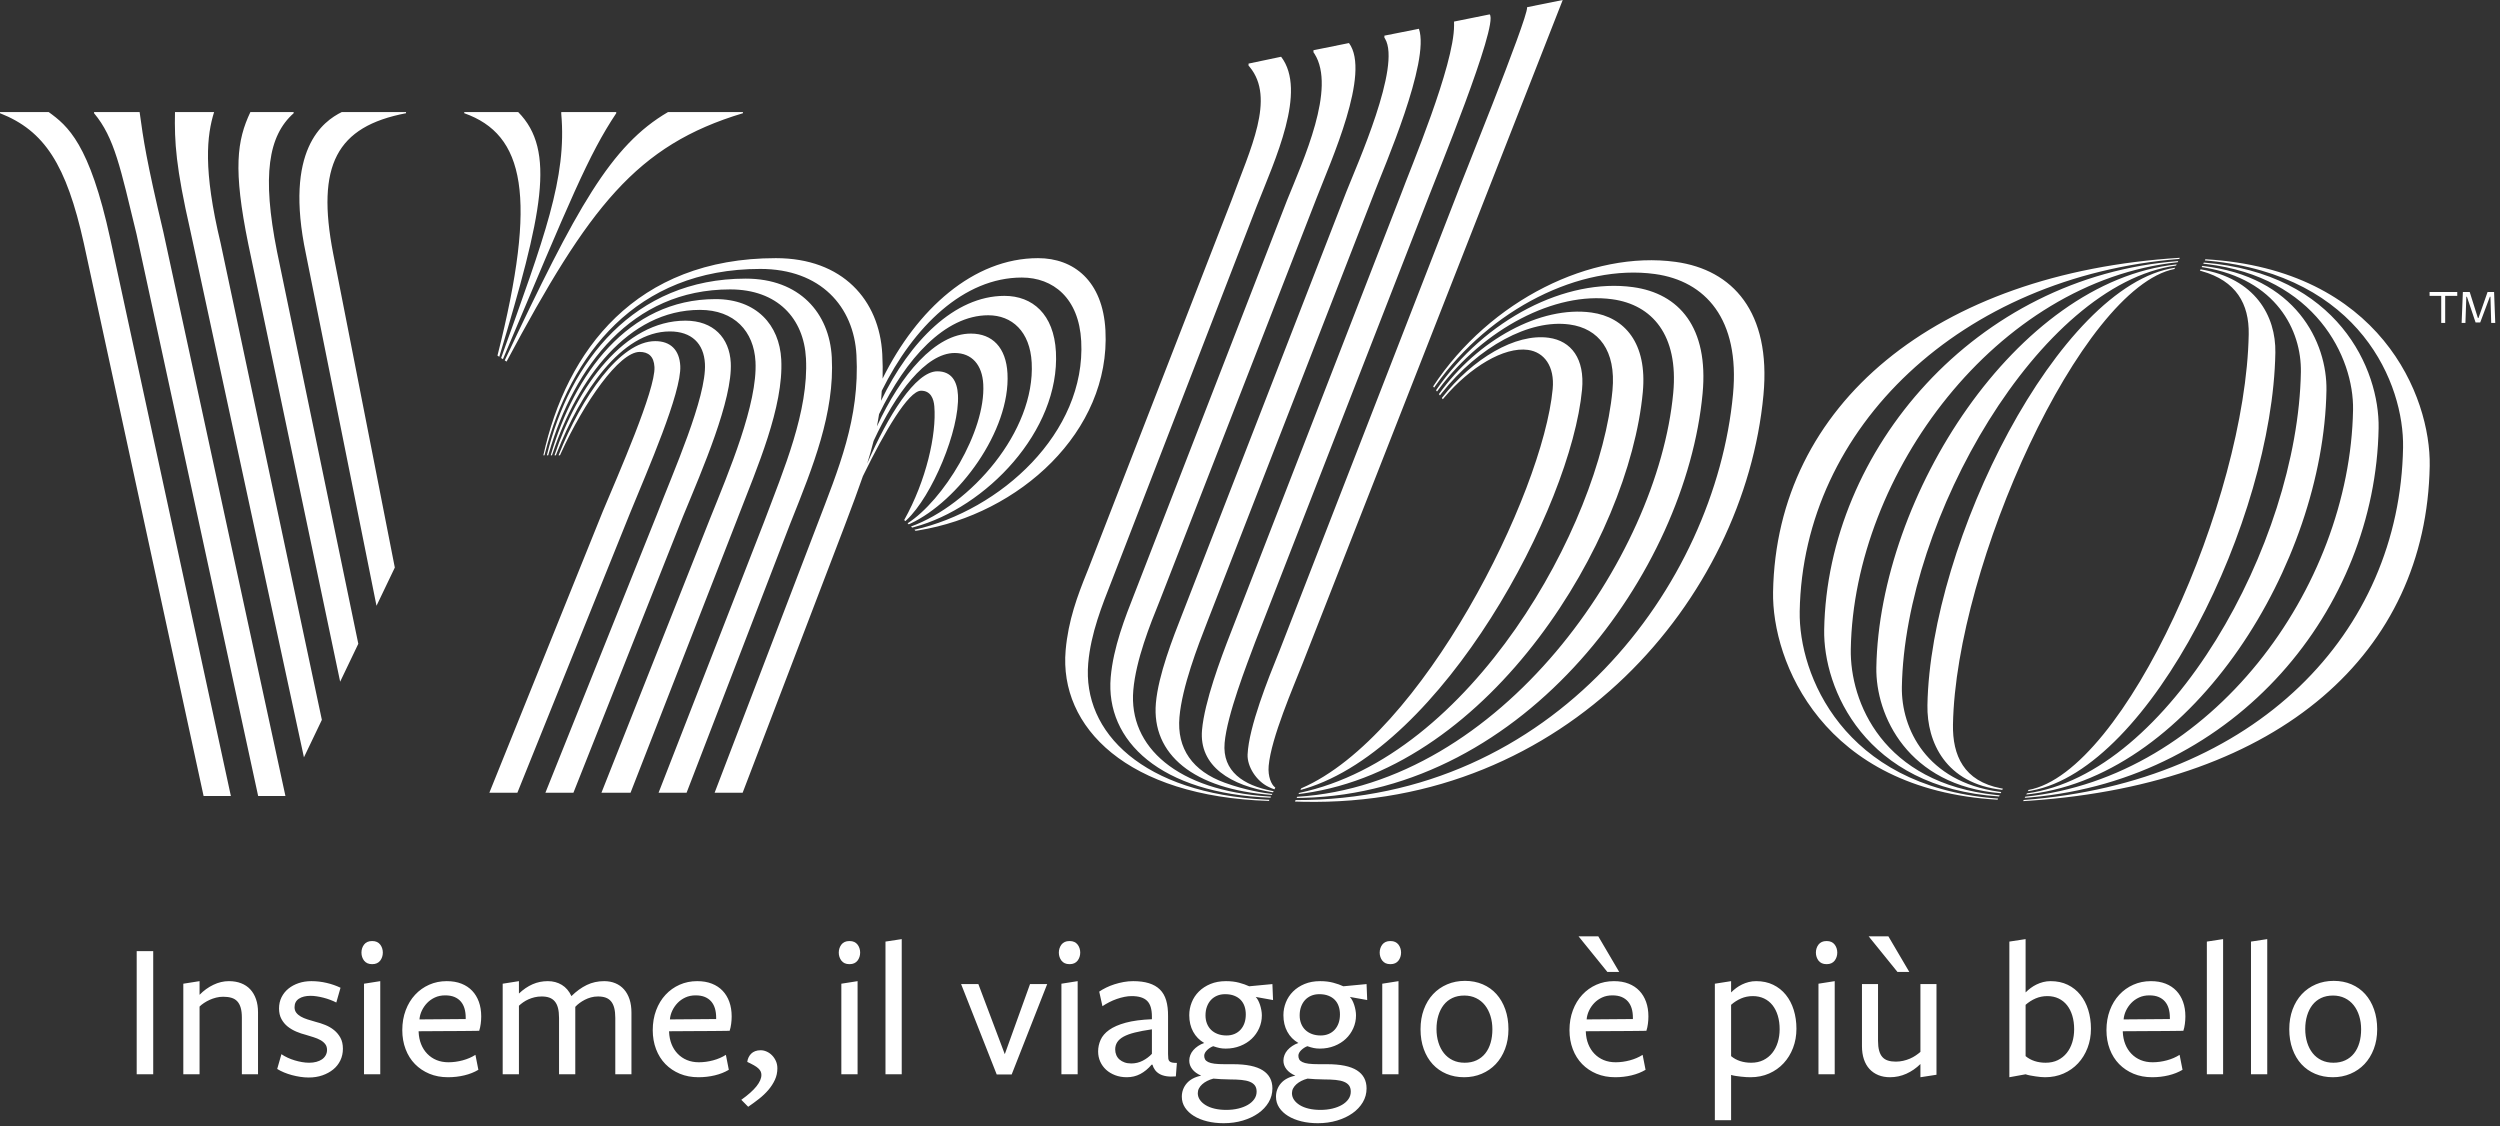 <?xml version="1.0" encoding="UTF-8"?>
<svg width="424px" height="191px" viewBox="0 0 424 191" version="1.1" xmlns="http://www.w3.org/2000/svg" xmlns:xlink="http://www.w3.org/1999/xlink">
    <rect x="0" y="0" width="424" height="191" fill="#333333" stroke="none"/>
    <!-- Generator: Sketch 59.1 (86144) - https://sketch.com -->
    <title>Vrbo_Logo with Tagline_White_IT</title>
    <desc>Created with Sketch.</desc>
    <defs>
        <path d="M10.45,5.239 L10.324,0.799 L10.225,0.799 L8.587,5.169 L7.803,5.169 L6.332,0.799 L6.233,0.799 L6.08,5.239 L5.435,5.239 L5.645,0 L6.807,0 L8.194,4.412 L8.293,4.412 L9.834,0 L10.94,0 L11.137,5.239 L10.45,5.239 Z M2.647,0.658 L2.647,5.239 L1.975,5.239 L1.975,0.658 L0,0.658 L0,0 L4.693,0 L4.693,0.658 L2.647,0.658 Z" id="path-1"></path>
    </defs>
    <g id="Logo-language-variations" stroke="none" stroke-width="1" fill="none" fill-rule="evenodd">
        <g id="Logo-language-variations-Outlined" transform="translate(-2792, -1826)">
            <g id="Vrbo_Logo-with-Tagline_White_IT" transform="translate(2792, 1826)">
                <g id="Vrbo_Logo-with-Tagline_Santorini">
                    <g id="Logo-/-1---Wordmark-/-1---Single-color-/-1---Blue-">
                        <g id="Logo" transform="translate(0, 0.001)">
                            <g id="Logo-/-3---TM" transform="translate(412.057, 49.524)">
                                <mask id="mask-2" fill="white">
                                    <use xlink:href="#path-1"></use>
                                </mask>
                                <use id="Color" fill="#FFFFFF" fill-rule="evenodd" xlink:href="#path-1"></use>
                            </g>
                            <path d="M284.192,44.415 C293.859,45.744 300.397,52.894 299.082,66.978 C295.854,101.552 265.676,136.942 220.977,135.98 L219.618,135.94 L219.735,135.694 C263.525,135.805 290.89,99.304 293.921,66.855 C295.109,54.122 289.249,47.65 280.675,46.472 C268.049,44.736 252.736,52.382 243.524,65.32 L243.222,65.748 L243.06,65.531 C252.744,50.838 269.966,42.459 284.192,44.415 Z M373.939,44.166 L374.035,43.967 C403.71,45.694 412.283,67.259 412.078,79.009 C411.524,110.671 386.788,132.845 344.417,135.787 L343.128,135.87 L343.221,135.678 C382.678,132.698 407.014,107.311 407.561,75.9 C407.749,65.167 400.357,46.742 374.721,44.237 L373.939,44.166 L374.035,43.967 Z M211.752,10.785 L217.278,9.624 C221.722,15.419 216.234,27.092 213.145,34.952 L213.017,35.277 L188.569,98.457 C186.923,102.662 185.01,107.357 184.563,112.475 C183.53,124.308 193.976,134.538 214.671,135.615 L215.301,135.645 L215.209,135.837 C191.18,135.106 179.593,123.332 180.733,110.281 C181.177,105.202 182.755,101.014 184.32,97.134 L184.524,96.63 L208.876,33.948 C212.05,25.252 216.345,16.689 211.952,11.358 L211.752,11.125 L211.752,10.785 L217.278,9.624 Z M369.695,43.722 L369.603,43.913 C332.676,46.884 305.774,72.46 305.229,103.694 C305.042,114.43 312.606,133.211 338.098,135.379 L338.876,135.44 L338.787,135.629 C309.084,133.911 300.507,112.156 300.712,100.403 C301.268,68.594 328.343,46.29 369.695,43.722 Z M276.958,48.696 C284.802,49.774 289.805,55.542 288.76,66.733 C285.943,96.896 258.869,134.349 221.057,135.313 L219.908,135.331 L220.002,135.133 C254.53,133.005 281.17,94.594 283.781,66.634 C284.699,56.795 280.189,51.68 273.441,50.753 C263.719,49.416 251.663,55.755 244.017,65.998 L243.717,66.404 L243.552,66.185 C251.888,54.043 265.651,47.142 276.958,48.696 Z M373.673,44.724 L373.766,44.529 C396.567,46.377 403.585,62.69 403.413,72.61 C402.879,103.162 379.493,132.104 344.459,135.228 L343.394,135.315 L343.489,135.115 C375.061,131.874 398.549,99.78 399.078,69.502 C399.234,60.584 392.681,46.981 374.236,44.787 L373.673,44.724 L373.766,44.529 Z M222.763,8.516 L228.787,7.3 C232.529,12.35 225.726,27.282 223.269,33.647 L223.173,33.897 L196.675,101.93 C195.042,105.952 192.656,111.926 192.209,117.043 C191.366,126.707 199.712,134.084 215.092,135.075 L215.56,135.103 L215.469,135.293 C196.876,134.587 187.429,125.709 188.377,114.851 C188.821,109.761 190.815,104.726 192.43,100.613 L192.63,100.103 L218.278,33.982 C221.024,27.168 226.667,14.955 222.931,9.108 L222.763,8.857 L222.763,8.516 L228.787,7.3 Z M369.429,44.277 L369.334,44.475 C338.652,47.701 314.412,80.352 313.893,110.094 C313.738,119.02 319.258,132.818 338.553,134.827 L339.142,134.884 L339.048,135.08 C316.222,133.58 309.206,116.725 309.38,106.802 C309.913,76.297 335.062,46.888 369.429,44.277 Z M8.251,19 C11.474,21.334 15.184,24.335 18.706,40.526 L18.706,40.526 L39.156,135 L34.529,135 C34.529,135 14.247,41.394 14.218,41.265 C11.249,27.903 7.544,22.162 0,19.2 L0,19.2 L0,19 Z M23.678,19 C24.329,23.755 24.812,27.148 27.718,39.404 L27.718,39.404 L48.408,134.997 L43.782,134.997 L23.155,39.699 C20.425,28.48 19.43,23.363 15.953,19.2 L15.953,19.2 L15.953,19 Z M234.793,6.045 L240.65,4.881 C242.569,10.43 234.712,28.409 233.131,32.561 L233.073,32.716 L204.779,105.404 C203.132,109.608 200.483,116.497 200.035,121.614 C199.567,126.971 202.264,130.771 207.729,132.755 C211.301,134.051 214.427,134.507 215.66,134.637 L215.777,134.649 L215.696,134.819 C202.405,133.88 195.281,127.917 196.039,119.238 C196.455,114.473 198.909,108.228 200.562,104.02 L200.736,103.577 L228.337,32.533 C230.19,27.843 237.656,11.213 234.908,6.565 L234.793,6.386 L234.793,6.045 L240.65,4.881 Z M373.4,45.294 L373.497,45.093 C389.426,46.878 394.706,58.127 394.565,66.209 C394.052,95.641 372.036,131.131 344.499,134.655 L343.663,134.752 L343.759,134.552 C367.826,131.331 389.722,92.232 390.229,63.1 C390.353,56.016 386.038,47.392 373.829,45.363 L373.4,45.294 L373.497,45.093 Z M269.907,53.003 C275.559,53.78 279.394,58.214 278.619,66.51 C276.284,91.518 252.93,130.065 221.188,134.547 L220.223,134.672 L220.315,134.48 C249.471,128.392 271.335,89.139 273.477,66.194 C274.108,59.442 271.131,55.711 266.207,55.035 C259.388,54.097 250.791,58.779 244.517,66.667 L244.21,67.057 L244.044,66.839 C250.635,57.584 261.334,51.824 269.907,53.003 Z M369.161,44.837 L369.065,45.04 C345.885,48.24 323.053,88.08 322.557,116.494 C322.434,123.583 326.75,132.558 338.986,134.268 L339.411,134.324 L339.312,134.53 C323.532,133.244 318.086,121.286 318.228,113.203 C318.734,84.192 341.947,47.72 369.161,44.837 Z M111.13,57.856 C113.691,57.856 115.23,59.318 115.375,62.06 C115.612,66.555 109.77,79.892 106.961,86.765 L106.823,87.103 L87.747,134.446 L82.995,134.446 L102.232,86.738 C104.83,80.523 111.199,66.082 110.997,62.243 C110.901,60.415 109.947,59.684 108.485,59.684 C105.03,59.684 99.085,68.181 95.145,76.833 L94.97,77.22 L94.731,77.22 C98.636,67.352 105.129,57.856 111.13,57.856 Z M116.25,54.383 C121.002,54.383 123.715,57.307 123.937,61.512 C124.267,67.791 119.085,79.706 115.983,87.23 L115.81,87.651 L97.253,134.446 L92.5,134.446 L111.402,87.285 C114.135,80.157 119.856,67.361 119.558,61.694 C119.375,58.222 117.259,56.21 113.604,56.21 C105.362,56.21 98.506,66.48 94.428,76.837 L94.279,77.22 L94.047,77.22 C97.916,65.478 105.908,54.383 116.25,54.383 Z M126.475,47.254 C135.614,47.254 140.675,53.103 141.071,60.599 C141.569,70.07 137.855,79.193 134.221,88.309 L133.974,88.931 L116.445,134.446 L111.694,134.446 L129.566,88.565 C132.931,79.608 137.165,69.738 136.692,60.781 C136.337,54.018 131.874,49.082 123.829,49.082 C107.046,49.082 97.405,62.199 93.103,76.777 L92.975,77.22 L92.749,77.22 C96.59,61.354 107.499,47.254 126.475,47.254 Z M121.357,50.727 C128.304,50.727 132.192,55.114 132.5,60.964 C132.924,69.01 128.393,79.331 125.189,87.647 L124.978,88.198 L106.941,134.445 L102.005,134.445 L120.397,88.017 C123.63,79.973 128.507,68.458 128.131,61.328 C127.862,56.21 124.561,52.555 118.712,52.555 C106.479,52.555 97.961,64.274 93.748,76.819 L93.615,77.219 L93.403,77.219 C97.355,63.591 106.448,50.727 121.357,50.727 Z M176.054,43.781 C182.086,43.781 187.04,47.619 187.483,56.028 C188.388,73.22 172.821,87.187 155.792,89.948 L155.276,90.028 L155.084,89.845 C169.715,86.554 184.193,73.393 183.375,57.856 C182.989,50.544 178.605,47.071 173.302,47.071 C163.475,47.071 154.947,55.352 149.541,66.295 C149.499,66.853 149.483,67.432 149.423,67.977 C154.32,57.853 161.892,50.179 170.359,50.179 C175.111,50.179 178.748,53.286 179.086,59.683 C179.79,73.076 167.219,86.109 155.065,89.384 L154.697,89.48 L154.506,89.296 C164.551,85.641 175.594,73.211 174.977,61.512 C174.698,56.21 171.629,53.468 167.607,53.468 C160.254,53.468 153.598,60.877 149.086,70.246 C148.974,70.942 148.864,71.642 148.724,72.321 C152.746,63.598 158.624,56.576 164.662,56.576 C168.319,56.576 170.638,58.952 170.869,63.34 C171.383,73.097 162.546,84.995 154.408,88.799 L154.121,88.93 L153.93,88.748 C159.942,84.909 167.185,73.211 166.761,65.167 C166.587,61.878 164.836,59.867 161.913,59.867 C157.019,59.867 151.884,66.727 148.163,74.784 C147.836,76.071 147.476,77.349 147.07,78.626 C150.569,70.572 155.265,62.974 158.968,62.974 C161.345,62.974 162.344,64.619 162.47,66.995 C162.781,72.925 158.073,84.155 153.766,88.181 L153.544,88.382 L153.351,88.198 C157.097,81.499 158.847,73.687 158.463,68.924 C158.361,67.646 157.862,66.264 156.218,66.264 C154.06,66.264 149.974,73.339 146.546,80.354 L146.376,80.704 L146.366,80.704 C145.507,83.203 144.549,85.741 143.526,88.454 L143.14,89.48 L125.953,134.445 L121.2,134.445 L138.552,89.113 C142.246,79.425 145.824,71.016 145.256,60.233 C144.823,52.007 139.185,45.609 128.949,45.609 C107.776,45.609 96.7,60.276 92.469,76.72 L92.343,77.219 L92.151,77.219 C96.045,59.461 107.816,43.781 131.595,43.781 C142.926,43.781 149.152,50.91 149.634,60.049 C149.71,61.491 149.726,62.873 149.687,64.208 C155.513,52.44 165.092,43.781 176.054,43.781 Z M246.606,3.658 L252.653,2.437 C254.227,4.156 243.296,30.709 242.375,33.195 L242.35,33.263 L212.885,108.876 C211.452,112.715 208.109,121.248 207.695,126 C207.271,130.843 210.936,133.207 215.729,134.13 L216.001,134.18 L215.905,134.379 C208.696,133.264 203.329,129.937 203.864,123.808 C204.282,119.027 207.014,111.726 208.682,107.452 L208.839,107.048 L237.629,32.898 C239.157,28.71 246.628,11.114 246.611,4.284 L246.606,3.998 L246.606,3.658 L252.653,2.437 Z M373.109,45.904 L373.217,45.679 C382.471,47.203 386.01,53.585 385.901,59.81 C385.407,88.094 364.785,130.398 344.547,134.085 L343.934,134.185 L344.035,133.975 C360.468,130.928 380.894,84.639 381.382,56.701 C381.472,51.51 379.237,47.635 373.441,45.995 L373.109,45.904 L373.217,45.679 Z M262.669,57.284 C266.501,57.81 268.802,60.863 268.316,66.072 C266.444,86.112 244.651,126.771 221.263,133.778 L220.554,133.98 L220.688,133.701 C241.216,124.858 261.68,83.708 263.336,65.973 C263.697,62.115 261.889,59.718 259.153,59.342 C255.042,58.776 249.307,62.303 244.967,67.397 L244.703,67.711 L244.537,67.493 C249.783,60.789 257.018,56.507 262.669,57.284 Z M368.889,45.406 L368.787,45.619 C352.875,48.817 331.693,96.031 331.224,122.892 C331.134,128.108 333.051,132.484 339.348,133.691 L339.683,133.752 L339.584,133.958 C329.974,132.915 326.784,125.833 326.892,119.602 C327.375,91.928 349.164,48.307 368.889,45.406 Z M265.037,1.13686838e-13 L220.99,112.35 C219.342,116.554 215.589,125.138 215.167,129.889 C215.003,131.732 215.647,133.076 216.218,133.513 L216.295,133.567 L216.15,133.87 C215.767,133.753 215.508,133.63 215.131,133.45 C213.074,132.462 211.502,130.001 211.592,127.953 C211.799,123.279 215.132,114.994 216.812,110.849 L216.945,110.522 L246.902,33.447 C247.392,32 259.08,3.25 258.997,1.272 L258.991,1.22 L265.037,1.13686838e-13 Z M36.314,19 C35.089,22.927 34.403,28.678 37.417,41.233 L37.417,41.233 L54.589,122.089 L51.547,128.443 L32.28,39.109 C29.83,28.348 29.571,24.121 29.678,19 L29.678,19 Z M49.803,19 L49.803,19.2 C45.505,23.021 44.41,29.748 46.982,42.661 L46.982,42.661 L60.769,109.185 L57.69,115.614 L42.111,41.403 C39.507,28.648 40.19,23.808 42.468,19 L42.468,19 L49.803,19 Z M68.861,19 L68.861,19.2 C57.073,21.458 53.609,28.006 56.506,42.997 L66.961,96.257 L63.855,102.741 L51.887,43.08 C48.141,25.3 54.818,20.559 57.973,19 L68.861,19 Z M126,19 L126,19.2 C107.909,24.634 99.91,35.094 85.913,61.324 L85.913,61.324 L85.604,61.121 C97.81,35.199 103.593,24.667 113.303,19 L113.303,19 L126,19 Z M104.515,19 L104.515,19.2 C99.805,26.271 96.786,33.71 85.295,60.917 L85.295,60.917 L84.986,60.715 C92.39,40.103 96.156,30.123 95.188,19.276 L95.188,19.276 L95.192,19 L104.515,19 Z M87.881,19 C94.332,25.522 91.98,36.257 84.677,60.511 L84.677,60.511 L84.37,60.308 C91.226,33.205 88.942,22.819 78.739,19.2 L78.739,19.2 L78.739,19 Z" id="Vrbo" fill="#FFFFFF"></path>
                        </g>
                    </g>
                    <path d="M23.183,182.2 L23.183,161.312 L25.985,161.312 L25.985,182.2 L23.183,182.2 Z M41.02,182.2 L41.02,172.581 C41.02,171.927 40.956,171.375 40.826,170.923 C40.696,170.472 40.502,170.106 40.242,169.826 C39.983,169.546 39.653,169.346 39.254,169.227 C38.854,169.107 38.385,169.048 37.845,169.048 C37.44,169.048 37.044,169.097 36.654,169.195 C36.265,169.294 35.9,169.421 35.557,169.577 C35.215,169.732 34.896,169.909 34.6,170.106 C34.304,170.303 34.052,170.505 33.845,170.713 L33.845,182.2 L31.09,182.2 L31.09,166.837 L33.845,166.402 L33.845,168.721 C34.54,168.005 35.321,167.439 36.187,167.024 C37.054,166.609 37.928,166.402 38.81,166.402 C39.588,166.402 40.284,166.521 40.896,166.76 C41.508,166.998 42.024,167.343 42.445,167.795 C42.865,168.246 43.189,168.799 43.417,169.452 C43.646,170.106 43.76,170.848 43.76,171.678 L43.76,182.2 L41.02,182.2 Z M58.157,177.873 C58.157,178.589 58.012,179.248 57.722,179.85 C57.431,180.452 57.026,180.963 56.508,181.383 C55.989,181.803 55.379,182.135 54.679,182.379 C53.978,182.623 53.208,182.745 52.367,182.745 C51.9,182.745 51.426,182.708 50.943,182.636 C50.461,182.563 49.986,182.465 49.519,182.34 C49.052,182.216 48.606,182.065 48.18,181.889 C47.755,181.712 47.366,181.515 47.013,181.297 L47.729,178.791 C48.051,179.009 48.401,179.206 48.78,179.383 C49.158,179.559 49.555,179.71 49.97,179.834 C50.385,179.959 50.8,180.057 51.215,180.13 C51.631,180.202 52.035,180.239 52.43,180.239 C52.876,180.239 53.283,180.19 53.651,180.091 C54.02,179.992 54.336,179.852 54.601,179.671 C54.865,179.489 55.076,179.261 55.231,178.986 C55.387,178.711 55.465,178.402 55.465,178.06 C55.465,177.665 55.361,177.336 55.153,177.071 C54.946,176.807 54.673,176.581 54.336,176.394 C53.999,176.207 53.615,176.047 53.184,175.912 C52.754,175.777 52.315,175.642 51.869,175.507 C51.33,175.372 50.79,175.191 50.25,174.962 C49.711,174.734 49.226,174.449 48.795,174.106 C48.364,173.764 48.012,173.341 47.737,172.838 C47.462,172.334 47.324,171.735 47.324,171.04 C47.324,170.334 47.467,169.696 47.752,169.125 C48.038,168.555 48.427,168.07 48.92,167.67 C49.413,167.271 49.991,166.959 50.655,166.736 C51.319,166.513 52.035,166.402 52.803,166.402 C53.685,166.402 54.554,166.503 55.41,166.705 C56.266,166.907 57.047,167.18 57.753,167.522 L57.037,170.028 C56.715,169.862 56.367,169.709 55.994,169.569 C55.62,169.429 55.242,169.31 54.858,169.211 C54.474,169.112 54.095,169.035 53.721,168.978 C53.348,168.92 53,168.892 52.679,168.892 C51.848,168.892 51.187,169.055 50.694,169.382 C50.201,169.709 49.955,170.189 49.955,170.822 C49.955,171.185 50.051,171.494 50.243,171.748 C50.435,172.002 50.694,172.223 51.021,172.41 C51.348,172.596 51.724,172.757 52.149,172.892 C52.575,173.027 53.026,173.162 53.504,173.297 C54.053,173.432 54.606,173.611 55.161,173.834 C55.716,174.057 56.214,174.347 56.655,174.705 C57.096,175.063 57.457,175.497 57.737,176.005 C58.017,176.514 58.157,177.136 58.157,177.873 Z M64.928,161.561 C64.928,161.82 64.889,162.067 64.811,162.3 C64.734,162.534 64.622,162.744 64.477,162.931 C64.332,163.117 64.147,163.263 63.924,163.366 C63.701,163.47 63.434,163.522 63.123,163.522 C62.801,163.522 62.529,163.47 62.306,163.366 C62.082,163.263 61.898,163.117 61.753,162.931 C61.608,162.744 61.496,162.534 61.418,162.3 C61.341,162.067 61.302,161.82 61.302,161.561 C61.302,161.301 61.341,161.055 61.418,160.821 C61.496,160.588 61.608,160.378 61.753,160.191 C61.898,160.004 62.082,159.859 62.306,159.755 C62.529,159.652 62.801,159.6 63.123,159.6 C63.434,159.6 63.701,159.652 63.924,159.755 C64.147,159.859 64.332,160.004 64.477,160.191 C64.622,160.378 64.734,160.588 64.811,160.821 C64.889,161.055 64.928,161.301 64.928,161.561 Z M61.737,182.2 L61.737,166.837 L64.492,166.402 L64.492,182.2 L61.737,182.2 Z M70.999,175.009 C71.03,175.766 71.17,176.459 71.419,177.087 C71.668,177.715 72.015,178.259 72.462,178.721 C72.908,179.183 73.432,179.538 74.034,179.787 C74.636,180.036 75.31,180.161 76.057,180.161 C76.856,180.161 77.66,180.052 78.47,179.834 C79.279,179.616 80,179.305 80.633,178.9 L81.131,181.437 C80.436,181.852 79.645,182.166 78.758,182.379 C77.871,182.592 76.944,182.698 75.979,182.698 C74.817,182.698 73.764,182.501 72.82,182.107 C71.875,181.712 71.061,181.165 70.376,180.465 C69.691,179.764 69.162,178.921 68.788,177.935 C68.415,176.949 68.228,175.875 68.228,174.713 C68.228,173.489 68.42,172.366 68.804,171.343 C69.188,170.321 69.72,169.444 70.399,168.713 C71.079,167.981 71.875,167.413 72.789,167.009 C73.702,166.604 74.693,166.402 75.761,166.402 C76.706,166.402 77.538,166.544 78.26,166.83 C78.981,167.115 79.588,167.517 80.081,168.036 C80.574,168.555 80.952,169.18 81.217,169.911 C81.482,170.643 81.614,171.471 81.614,172.394 C81.614,172.799 81.585,173.219 81.528,173.655 C81.471,174.091 81.386,174.48 81.271,174.822 L80.82,174.83 C80.519,174.835 80.13,174.84 79.653,174.846 C79.175,174.851 78.628,174.856 78.011,174.861 C77.393,174.866 76.768,174.869 76.135,174.869 L70.999,174.9 L70.999,175.009 Z M78.983,172.83 L78.983,172.581 C78.983,172.02 78.916,171.509 78.781,171.048 C78.646,170.586 78.436,170.189 78.151,169.857 C77.865,169.525 77.505,169.268 77.069,169.086 C76.633,168.905 76.114,168.814 75.512,168.814 C74.859,168.814 74.275,168.933 73.761,169.172 C73.248,169.411 72.807,169.722 72.438,170.106 C72.07,170.49 71.772,170.923 71.543,171.406 C71.315,171.888 71.18,172.384 71.139,172.892 L78.983,172.83 Z M104.354,182.2 L104.354,172.643 C104.354,171.979 104.295,171.416 104.175,170.954 C104.056,170.493 103.874,170.116 103.631,169.826 C103.387,169.535 103.083,169.325 102.72,169.195 C102.357,169.066 101.926,169.001 101.428,169.001 C101.003,169.001 100.603,169.053 100.23,169.157 C99.856,169.26 99.508,169.395 99.187,169.561 C98.865,169.727 98.567,169.911 98.292,170.114 C98.017,170.316 97.776,170.531 97.568,170.76 L97.568,182.2 L94.813,182.2 L94.813,172.643 C94.813,171.979 94.753,171.416 94.634,170.954 C94.515,170.493 94.331,170.116 94.081,169.826 C93.832,169.535 93.526,169.325 93.163,169.195 C92.8,169.066 92.369,169.001 91.871,169.001 C91.446,169.001 91.049,169.045 90.681,169.133 C90.312,169.221 89.965,169.338 89.638,169.483 C89.311,169.629 89.01,169.797 88.735,169.989 C88.46,170.181 88.219,170.376 88.011,170.573 L88.011,182.2 L85.256,182.2 L85.256,166.837 L88.011,166.402 L88.011,168.503 C88.748,167.808 89.518,167.284 90.323,166.931 C91.127,166.578 91.991,166.402 92.914,166.402 C93.796,166.402 94.585,166.612 95.28,167.032 C95.975,167.452 96.52,168.088 96.914,168.939 C97.744,168.119 98.611,167.491 99.514,167.055 C100.416,166.619 101.402,166.402 102.471,166.402 C103.166,166.402 103.799,166.521 104.37,166.76 C104.941,166.998 105.428,167.346 105.833,167.802 C106.238,168.259 106.549,168.817 106.767,169.476 C106.985,170.135 107.094,170.889 107.094,171.74 L107.094,182.2 L104.354,182.2 Z M113.475,175.009 C113.507,175.766 113.647,176.459 113.896,177.087 C114.145,177.715 114.492,178.259 114.939,178.721 C115.385,179.183 115.909,179.538 116.511,179.787 C117.112,180.036 117.787,180.161 118.534,180.161 C119.333,180.161 120.137,180.052 120.947,179.834 C121.756,179.616 122.477,179.305 123.11,178.9 L123.608,181.437 C122.913,181.852 122.122,182.166 121.235,182.379 C120.347,182.592 119.421,182.698 118.456,182.698 C117.294,182.698 116.241,182.501 115.297,182.107 C114.352,181.712 113.538,181.165 112.853,180.465 C112.168,179.764 111.639,178.921 111.265,177.935 C110.892,176.949 110.705,175.875 110.705,174.713 C110.705,173.489 110.897,172.366 111.281,171.343 C111.665,170.321 112.197,169.444 112.876,168.713 C113.556,167.981 114.352,167.413 115.265,167.009 C116.179,166.604 117.17,166.402 118.238,166.402 C119.183,166.402 120.015,166.544 120.737,166.83 C121.458,167.115 122.065,167.517 122.558,168.036 C123.051,168.555 123.429,169.18 123.694,169.911 C123.958,170.643 124.091,171.471 124.091,172.394 C124.091,172.799 124.062,173.219 124.005,173.655 C123.948,174.091 123.863,174.48 123.748,174.822 L123.297,174.83 C122.996,174.835 122.607,174.84 122.13,174.846 C121.652,174.851 121.105,174.856 120.488,174.861 C119.87,174.866 119.245,174.869 118.612,174.869 L113.475,174.9 L113.475,175.009 Z M121.46,172.83 L121.46,172.581 C121.46,172.02 121.393,171.509 121.258,171.048 C121.123,170.586 120.913,170.189 120.628,169.857 C120.342,169.525 119.982,169.268 119.546,169.086 C119.11,168.905 118.591,168.814 117.989,168.814 C117.336,168.814 116.752,168.933 116.238,169.172 C115.725,169.411 115.284,169.722 114.915,170.106 C114.547,170.49 114.249,170.923 114.02,171.406 C113.792,171.888 113.657,172.384 113.616,172.892 L121.46,172.83 Z M126.737,180.099 C126.768,179.829 126.841,179.575 126.955,179.336 C127.069,179.097 127.217,178.887 127.398,178.706 C127.58,178.524 127.806,178.381 128.075,178.278 C128.345,178.174 128.657,178.122 129.009,178.122 C129.352,178.122 129.692,178.197 130.029,178.348 C130.366,178.498 130.67,178.711 130.939,178.986 C131.209,179.261 131.427,179.585 131.593,179.959 C131.759,180.332 131.842,180.742 131.842,181.188 C131.842,181.884 131.702,182.535 131.422,183.142 C131.142,183.749 130.771,184.322 130.309,184.862 C129.847,185.401 129.318,185.904 128.721,186.371 C128.125,186.838 127.515,187.285 126.892,187.71 L125.725,186.527 C126.887,185.697 127.746,184.932 128.301,184.231 C128.856,183.531 129.134,182.89 129.134,182.309 C129.134,182.091 129.092,181.894 129.009,181.717 C128.926,181.541 128.794,181.367 128.612,181.196 C128.431,181.025 128.184,180.851 127.873,180.675 C127.562,180.498 127.183,180.306 126.737,180.099 Z M145.882,161.561 C145.882,161.82 145.843,162.067 145.765,162.3 C145.687,162.534 145.576,162.744 145.43,162.931 C145.285,163.117 145.101,163.263 144.878,163.366 C144.655,163.47 144.388,163.522 144.076,163.522 C143.755,163.522 143.482,163.47 143.259,163.366 C143.036,163.263 142.852,163.117 142.707,162.931 C142.561,162.744 142.45,162.534 142.372,162.3 C142.294,162.067 142.255,161.82 142.255,161.561 C142.255,161.301 142.294,161.055 142.372,160.821 C142.45,160.588 142.561,160.378 142.707,160.191 C142.852,160.004 143.036,159.859 143.259,159.755 C143.482,159.652 143.755,159.6 144.076,159.6 C144.388,159.6 144.655,159.652 144.878,159.755 C145.101,159.859 145.285,160.004 145.43,160.191 C145.576,160.378 145.687,160.588 145.765,160.821 C145.843,161.055 145.882,161.301 145.882,161.561 Z M142.691,182.2 L142.691,166.837 L145.446,166.402 L145.446,182.2 L142.691,182.2 Z M150.178,182.2 L150.178,159.693 L152.933,159.273 L152.933,182.2 L150.178,182.2 Z M171.58,182.231 L169.043,182.231 L163.003,166.9 L165.93,166.9 L170.412,178.791 L174.693,166.9 L177.603,166.9 L171.58,182.231 Z M183.207,161.561 C183.207,161.82 183.168,162.067 183.09,162.3 C183.012,162.534 182.901,162.744 182.755,162.931 C182.61,163.117 182.426,163.263 182.203,163.366 C181.98,163.47 181.712,163.522 181.401,163.522 C181.079,163.522 180.807,163.47 180.584,163.366 C180.361,163.263 180.177,163.117 180.031,162.931 C179.886,162.744 179.775,162.534 179.697,162.3 C179.619,162.067 179.58,161.82 179.58,161.561 C179.58,161.301 179.619,161.055 179.697,160.821 C179.775,160.588 179.886,160.378 180.031,160.191 C180.177,160.004 180.361,159.859 180.584,159.755 C180.807,159.652 181.079,159.6 181.401,159.6 C181.712,159.6 181.98,159.652 182.203,159.755 C182.426,159.859 182.61,160.004 182.755,160.191 C182.901,160.378 183.012,160.588 183.09,160.821 C183.168,161.055 183.207,161.301 183.207,161.561 Z M180.016,182.2 L180.016,166.837 L182.771,166.402 L182.771,182.2 L180.016,182.2 Z M195.363,174.573 C194.221,174.739 193.256,174.921 192.468,175.118 C191.679,175.315 191.041,175.549 190.553,175.818 C190.066,176.088 189.708,176.402 189.479,176.76 C189.251,177.118 189.137,177.525 189.137,177.982 C189.137,178.324 189.199,178.643 189.324,178.939 C189.448,179.235 189.63,179.487 189.868,179.694 C190.107,179.902 190.393,180.065 190.725,180.184 C191.057,180.304 191.435,180.363 191.861,180.363 C192.556,180.363 193.205,180.208 193.806,179.896 C194.408,179.585 194.927,179.196 195.363,178.729 L195.363,174.573 Z M195.316,180.566 C194.735,181.251 194.097,181.777 193.402,182.146 C192.707,182.514 191.944,182.698 191.114,182.698 C190.387,182.698 189.726,182.584 189.129,182.356 C188.532,182.127 188.021,181.819 187.596,181.43 C187.171,181.04 186.839,180.581 186.6,180.052 C186.361,179.523 186.242,178.947 186.242,178.324 C186.242,177.65 186.382,176.996 186.662,176.363 C186.942,175.73 187.427,175.167 188.117,174.674 C188.807,174.181 189.741,173.774 190.919,173.452 C192.097,173.131 193.578,172.934 195.363,172.861 L195.363,172.41 C195.363,171.797 195.298,171.271 195.168,170.83 C195.039,170.389 194.836,170.031 194.561,169.756 C194.286,169.481 193.931,169.276 193.495,169.141 C193.059,169.006 192.535,168.939 191.923,168.939 C191.529,168.939 191.116,168.983 190.686,169.071 C190.255,169.159 189.824,169.278 189.394,169.429 C188.963,169.579 188.54,169.761 188.125,169.974 C187.71,170.186 187.326,170.412 186.973,170.651 L186.429,168.176 C186.761,167.948 187.147,167.725 187.588,167.507 C188.029,167.289 188.501,167.099 189.005,166.939 C189.508,166.778 190.029,166.648 190.569,166.549 C191.109,166.451 191.648,166.402 192.188,166.402 C193.215,166.402 194.105,166.518 194.857,166.752 C195.609,166.985 196.229,167.341 196.717,167.818 C197.205,168.295 197.56,168.91 197.783,169.662 C198.006,170.415 198.113,171.315 198.102,172.363 L198.102,178.76 C198.102,179.082 198.115,179.341 198.141,179.538 C198.167,179.736 198.235,179.886 198.344,179.99 C198.453,180.094 198.603,180.166 198.795,180.208 C198.987,180.249 199.254,180.27 199.597,180.27 L199.425,182.558 C198.813,182.61 198.279,182.6 197.822,182.527 C197.366,182.454 196.979,182.327 196.663,182.146 C196.346,181.964 196.089,181.738 195.892,181.468 C195.695,181.199 195.55,180.898 195.456,180.566 L195.316,180.566 Z M204.453,172.207 C204.453,172.716 204.536,173.18 204.702,173.6 C204.868,174.021 205.104,174.379 205.41,174.674 C205.716,174.97 206.09,175.201 206.531,175.367 C206.972,175.533 207.467,175.616 208.017,175.616 C208.515,175.616 208.967,175.53 209.371,175.359 C209.776,175.188 210.121,174.944 210.407,174.628 C210.692,174.311 210.91,173.938 211.06,173.507 C211.211,173.076 211.286,172.591 211.286,172.052 C211.286,171.543 211.213,171.079 211.068,170.659 C210.923,170.238 210.705,169.878 210.414,169.577 C210.124,169.276 209.758,169.04 209.317,168.869 C208.876,168.697 208.365,168.612 207.784,168.612 C207.275,168.612 206.816,168.7 206.406,168.876 C205.996,169.053 205.649,169.297 205.363,169.608 C205.078,169.919 204.855,170.295 204.694,170.736 C204.533,171.177 204.453,171.668 204.453,172.207 Z M205.791,182.932 C205.397,183.035 205.039,183.17 204.718,183.336 C204.396,183.502 204.118,183.692 203.885,183.904 C203.651,184.117 203.47,184.348 203.34,184.597 C203.21,184.846 203.145,185.116 203.145,185.406 C203.145,185.811 203.262,186.185 203.496,186.527 C203.729,186.87 204.056,187.17 204.476,187.43 C204.897,187.689 205.405,187.889 206.002,188.029 C206.598,188.169 207.26,188.239 207.986,188.239 C208.702,188.239 209.374,188.164 210.002,188.014 C210.63,187.863 211.174,187.653 211.636,187.383 C212.098,187.113 212.461,186.789 212.726,186.41 C212.99,186.032 213.123,185.609 213.123,185.142 C213.123,184.716 213.027,184.371 212.835,184.107 C212.643,183.842 212.36,183.632 211.986,183.476 C211.613,183.321 211.138,183.214 210.562,183.157 C209.986,183.1 209.314,183.072 208.546,183.072 C208.069,183.072 207.574,183.056 207.06,183.025 C206.546,182.994 206.124,182.963 205.791,182.932 Z M203.721,182.433 C203.057,182.143 202.554,181.777 202.212,181.336 C201.869,180.895 201.698,180.41 201.698,179.881 C201.698,179.559 201.758,179.245 201.877,178.939 C201.996,178.633 202.167,178.353 202.391,178.099 C202.614,177.844 202.883,177.611 203.2,177.398 C203.516,177.185 203.861,177.017 204.235,176.892 C203.426,176.425 202.8,175.787 202.359,174.978 C201.918,174.168 201.698,173.235 201.698,172.176 C201.698,171.429 201.835,170.708 202.11,170.013 C202.385,169.317 202.79,168.703 203.324,168.168 C203.859,167.634 204.513,167.206 205.286,166.884 C206.059,166.562 206.938,166.402 207.924,166.402 C208.744,166.402 209.483,166.49 210.142,166.666 C210.801,166.843 211.374,167.045 211.862,167.273 L215.8,166.9 L215.909,169.608 L212.967,169.079 C213.112,169.224 213.247,169.413 213.372,169.647 C213.496,169.88 213.605,170.14 213.699,170.425 C213.792,170.71 213.867,171.009 213.924,171.32 C213.981,171.631 214.01,171.927 214.01,172.207 C214.01,172.975 213.857,173.702 213.551,174.386 C213.245,175.071 212.824,175.668 212.29,176.176 C211.755,176.685 211.11,177.089 210.352,177.39 C209.595,177.691 208.77,177.842 207.877,177.842 C207.68,177.842 207.501,177.834 207.34,177.818 C207.179,177.803 207.019,177.78 206.858,177.748 C206.697,177.717 206.528,177.676 206.352,177.624 C206.175,177.572 205.978,177.51 205.76,177.437 C205.584,177.499 205.41,177.585 205.239,177.694 C205.068,177.803 204.907,177.927 204.756,178.067 C204.606,178.208 204.481,178.361 204.383,178.527 C204.284,178.693 204.235,178.869 204.235,179.056 C204.235,179.284 204.282,179.487 204.375,179.663 C204.468,179.839 204.645,179.992 204.904,180.122 C205.164,180.252 205.517,180.345 205.963,180.402 C206.409,180.459 206.995,180.488 207.722,180.488 L209.107,180.488 C211.39,180.488 213.076,180.835 214.165,181.531 C215.255,182.226 215.8,183.248 215.8,184.597 C215.8,185.448 215.587,186.231 215.162,186.947 C214.736,187.663 214.152,188.283 213.411,188.807 C212.669,189.331 211.794,189.744 210.788,190.045 C209.781,190.346 208.697,190.496 207.535,190.496 C206.528,190.496 205.594,190.39 204.733,190.177 C203.872,189.964 203.122,189.661 202.484,189.267 C201.846,188.872 201.345,188.4 200.982,187.85 C200.619,187.3 200.437,186.683 200.437,185.998 C200.437,185.562 200.51,185.152 200.655,184.768 C200.8,184.384 201.01,184.034 201.285,183.718 C201.56,183.401 201.903,183.134 202.313,182.916 C202.723,182.698 203.192,182.537 203.721,182.433 Z M220.423,172.207 C220.423,172.716 220.506,173.18 220.672,173.6 C220.838,174.021 221.074,174.379 221.38,174.674 C221.686,174.97 222.06,175.201 222.501,175.367 C222.942,175.533 223.437,175.616 223.987,175.616 C224.485,175.616 224.936,175.53 225.341,175.359 C225.746,175.188 226.091,174.944 226.376,174.628 C226.662,174.311 226.879,173.938 227.03,173.507 C227.18,173.076 227.256,172.591 227.256,172.052 C227.256,171.543 227.183,171.079 227.038,170.659 C226.892,170.238 226.675,169.878 226.384,169.577 C226.093,169.276 225.728,169.04 225.287,168.869 C224.846,168.697 224.335,168.612 223.753,168.612 C223.245,168.612 222.786,168.7 222.376,168.876 C221.966,169.053 221.618,169.297 221.333,169.608 C221.048,169.919 220.825,170.295 220.664,170.736 C220.503,171.177 220.423,171.668 220.423,172.207 Z M221.761,182.932 C221.367,183.035 221.009,183.17 220.687,183.336 C220.366,183.502 220.088,183.692 219.854,183.904 C219.621,184.117 219.439,184.348 219.31,184.597 C219.18,184.846 219.115,185.116 219.115,185.406 C219.115,185.811 219.232,186.185 219.465,186.527 C219.699,186.87 220.026,187.17 220.446,187.43 C220.866,187.689 221.375,187.889 221.971,188.029 C222.568,188.169 223.229,188.239 223.956,188.239 C224.672,188.239 225.344,188.164 225.972,188.014 C226.599,187.863 227.144,187.653 227.606,187.383 C228.068,187.113 228.431,186.789 228.695,186.41 C228.96,186.032 229.092,185.609 229.092,185.142 C229.092,184.716 228.996,184.371 228.804,184.107 C228.612,183.842 228.33,183.632 227.956,183.476 C227.582,183.321 227.108,183.214 226.532,183.157 C225.956,183.1 225.284,183.072 224.516,183.072 C224.039,183.072 223.543,183.056 223.03,183.025 C222.516,182.994 222.093,182.963 221.761,182.932 Z M219.691,182.433 C219.027,182.143 218.524,181.777 218.181,181.336 C217.839,180.895 217.668,180.41 217.668,179.881 C217.668,179.559 217.727,179.245 217.847,178.939 C217.966,178.633 218.137,178.353 218.36,178.099 C218.583,177.844 218.853,177.611 219.17,177.398 C219.486,177.185 219.831,177.017 220.205,176.892 C219.395,176.425 218.77,175.787 218.329,174.978 C217.888,174.168 217.668,173.235 217.668,172.176 C217.668,171.429 217.805,170.708 218.08,170.013 C218.355,169.317 218.76,168.703 219.294,168.168 C219.829,167.634 220.482,167.206 221.255,166.884 C222.028,166.562 222.908,166.402 223.894,166.402 C224.713,166.402 225.453,166.49 226.112,166.666 C226.771,166.843 227.344,167.045 227.832,167.273 L231.769,166.9 L231.878,169.608 L228.937,169.079 C229.082,169.224 229.217,169.413 229.341,169.647 C229.466,169.88 229.575,170.14 229.668,170.425 C229.762,170.71 229.837,171.009 229.894,171.32 C229.951,171.631 229.979,171.927 229.979,172.207 C229.979,172.975 229.826,173.702 229.52,174.386 C229.214,175.071 228.794,175.668 228.26,176.176 C227.725,176.685 227.079,177.089 226.322,177.39 C225.564,177.691 224.739,177.842 223.847,177.842 C223.65,177.842 223.471,177.834 223.31,177.818 C223.149,177.803 222.988,177.78 222.827,177.748 C222.667,177.717 222.498,177.676 222.322,177.624 C222.145,177.572 221.948,177.51 221.73,177.437 C221.554,177.499 221.38,177.585 221.209,177.694 C221.037,177.803 220.877,177.927 220.726,178.067 C220.576,178.208 220.451,178.361 220.353,178.527 C220.254,178.693 220.205,178.869 220.205,179.056 C220.205,179.284 220.251,179.487 220.345,179.663 C220.438,179.839 220.615,179.992 220.874,180.122 C221.133,180.252 221.486,180.345 221.932,180.402 C222.379,180.459 222.965,180.488 223.691,180.488 L225.077,180.488 C227.359,180.488 229.046,180.835 230.135,181.531 C231.225,182.226 231.769,183.248 231.769,184.597 C231.769,185.448 231.557,186.231 231.131,186.947 C230.706,187.663 230.122,188.283 229.38,188.807 C228.638,189.331 227.764,189.744 226.758,190.045 C225.751,190.346 224.667,190.496 223.504,190.496 C222.498,190.496 221.564,190.39 220.703,190.177 C219.841,189.964 219.092,189.661 218.454,189.267 C217.815,188.872 217.315,188.4 216.952,187.85 C216.588,187.3 216.407,186.683 216.407,185.998 C216.407,185.562 216.479,185.152 216.625,184.768 C216.77,184.384 216.98,184.034 217.255,183.718 C217.53,183.401 217.873,183.134 218.282,182.916 C218.692,182.698 219.162,182.537 219.691,182.433 Z M237.622,161.561 C237.622,161.82 237.583,162.067 237.505,162.3 C237.427,162.534 237.316,162.744 237.171,162.931 C237.025,163.117 236.841,163.263 236.618,163.366 C236.395,163.47 236.128,163.522 235.816,163.522 C235.495,163.522 235.222,163.47 234.999,163.366 C234.776,163.263 234.592,163.117 234.447,162.931 C234.301,162.744 234.19,162.534 234.112,162.3 C234.034,162.067 233.995,161.82 233.995,161.561 C233.995,161.301 234.034,161.055 234.112,160.821 C234.19,160.588 234.301,160.378 234.447,160.191 C234.592,160.004 234.776,159.859 234.999,159.755 C235.222,159.652 235.495,159.6 235.816,159.6 C236.128,159.6 236.395,159.652 236.618,159.755 C236.841,159.859 237.025,160.004 237.171,160.191 C237.316,160.378 237.427,160.588 237.505,160.821 C237.583,161.055 237.622,161.301 237.622,161.561 Z M234.431,182.2 L234.431,166.837 L237.186,166.402 L237.186,182.2 L234.431,182.2 Z M255.833,174.558 C255.833,175.782 255.641,176.898 255.257,177.904 C254.873,178.911 254.347,179.767 253.677,180.472 C253.008,181.178 252.214,181.725 251.296,182.114 C250.377,182.504 249.384,182.698 248.315,182.698 C247.226,182.698 246.227,182.506 245.319,182.122 C244.411,181.738 243.633,181.193 242.984,180.488 C242.336,179.782 241.83,178.926 241.466,177.92 C241.103,176.913 240.922,175.792 240.922,174.558 C240.922,173.333 241.108,172.215 241.482,171.203 C241.856,170.192 242.377,169.328 243.046,168.612 C243.716,167.896 244.512,167.341 245.436,166.946 C246.359,166.552 247.366,166.355 248.455,166.355 C249.555,166.355 250.559,166.549 251.467,166.939 C252.375,167.328 253.151,167.88 253.794,168.596 C254.437,169.312 254.938,170.176 255.296,171.188 C255.654,172.199 255.833,173.323 255.833,174.558 Z M253.109,174.573 C253.109,173.764 253,173.009 252.782,172.308 C252.564,171.608 252.253,171.001 251.848,170.487 C251.444,169.974 250.943,169.572 250.346,169.281 C249.75,168.991 249.083,168.845 248.346,168.845 C247.578,168.845 246.901,168.985 246.315,169.265 C245.729,169.546 245.238,169.94 244.844,170.448 C244.45,170.957 244.149,171.559 243.941,172.254 C243.734,172.949 243.63,173.707 243.63,174.526 C243.63,175.346 243.739,176.106 243.957,176.807 C244.175,177.507 244.486,178.112 244.891,178.62 C245.295,179.129 245.794,179.525 246.385,179.811 C246.976,180.096 247.651,180.239 248.408,180.239 C249.166,180.239 249.838,180.101 250.424,179.826 C251.01,179.551 251.503,179.162 251.903,178.659 C252.302,178.156 252.603,177.556 252.806,176.861 C253.008,176.166 253.109,175.403 253.109,174.573 Z M268.954,175.009 C268.985,175.766 269.125,176.459 269.375,177.087 C269.624,177.715 269.971,178.259 270.417,178.721 C270.864,179.183 271.388,179.538 271.989,179.787 C272.591,180.036 273.266,180.161 274.013,180.161 C274.812,180.161 275.616,180.052 276.425,179.834 C277.235,179.616 277.956,179.305 278.589,178.9 L279.087,181.437 C278.392,181.852 277.601,182.166 276.713,182.379 C275.826,182.592 274.9,182.698 273.935,182.698 C272.773,182.698 271.72,182.501 270.775,182.107 C269.831,181.712 269.017,181.165 268.332,180.465 C267.647,179.764 267.118,178.921 266.744,177.935 C266.37,176.949 266.184,175.875 266.184,174.713 C266.184,173.489 266.376,172.366 266.76,171.343 C267.144,170.321 267.675,169.444 268.355,168.713 C269.035,167.981 269.831,167.413 270.744,167.009 C271.657,166.604 272.648,166.402 273.717,166.402 C274.661,166.402 275.494,166.544 276.215,166.83 C276.937,167.115 277.544,167.517 278.036,168.036 C278.529,168.555 278.908,169.18 279.173,169.911 C279.437,170.643 279.57,171.471 279.57,172.394 C279.57,172.799 279.541,173.219 279.484,173.655 C279.427,174.091 279.341,174.48 279.227,174.822 L278.776,174.83 C278.475,174.835 278.086,174.84 277.608,174.846 C277.131,174.851 276.584,174.856 275.966,174.861 C275.349,174.866 274.724,174.869 274.091,174.869 L268.954,174.9 L268.954,175.009 Z M276.939,172.83 L276.939,172.581 C276.939,172.02 276.872,171.509 276.737,171.048 C276.602,170.586 276.392,170.189 276.106,169.857 C275.821,169.525 275.46,169.268 275.025,169.086 C274.589,168.905 274.07,168.814 273.468,168.814 C272.814,168.814 272.231,168.933 271.717,169.172 C271.203,169.411 270.762,169.722 270.394,170.106 C270.026,170.49 269.727,170.923 269.499,171.406 C269.271,171.888 269.136,172.384 269.094,172.892 L276.939,172.83 Z M272.612,164.845 L267.725,158.806 L271.071,158.806 L274.62,164.845 L272.612,164.845 Z M293.594,168.316 C293.863,168.046 294.151,167.797 294.458,167.569 C294.764,167.341 295.093,167.141 295.446,166.97 C295.799,166.798 296.175,166.661 296.574,166.557 C296.974,166.453 297.397,166.402 297.843,166.402 C298.922,166.402 299.885,166.606 300.73,167.016 C301.576,167.426 302.292,167.994 302.878,168.721 C303.464,169.447 303.911,170.303 304.217,171.289 C304.523,172.275 304.676,173.338 304.676,174.48 C304.676,175.642 304.484,176.724 304.1,177.725 C303.716,178.726 303.182,179.595 302.497,180.332 C301.812,181.069 300.992,181.647 300.038,182.068 C299.083,182.488 298.035,182.698 296.893,182.698 C296.665,182.698 296.411,182.69 296.131,182.675 C295.851,182.659 295.56,182.633 295.259,182.597 C294.958,182.561 294.665,182.522 294.38,182.48 C294.094,182.439 293.832,182.382 293.594,182.309 L293.594,189.982 L290.839,189.982 L290.839,166.837 L293.594,166.402 L293.594,168.316 Z M293.594,179.118 C294.04,179.492 294.551,179.772 295.127,179.959 C295.703,180.145 296.323,180.239 296.987,180.239 C297.775,180.239 298.468,180.091 299.065,179.795 C299.661,179.499 300.165,179.095 300.575,178.581 C300.984,178.067 301.296,177.466 301.508,176.776 C301.721,176.086 301.828,175.346 301.828,174.558 C301.828,173.717 301.724,172.952 301.516,172.262 C301.309,171.572 301.01,170.98 300.621,170.487 C300.232,169.994 299.755,169.613 299.189,169.343 C298.624,169.074 297.988,168.939 297.283,168.939 C296.567,168.939 295.902,169.071 295.29,169.336 C294.678,169.6 294.112,169.961 293.594,170.417 L293.594,179.118 Z M311.602,161.561 C311.602,161.82 311.563,162.067 311.486,162.3 C311.408,162.534 311.296,162.744 311.151,162.931 C311.006,163.117 310.822,163.263 310.598,163.366 C310.375,163.47 310.108,163.522 309.797,163.522 C309.475,163.522 309.203,163.47 308.98,163.366 C308.757,163.263 308.572,163.117 308.427,162.931 C308.282,162.744 308.17,162.534 308.092,162.3 C308.015,162.067 307.976,161.82 307.976,161.561 C307.976,161.301 308.015,161.055 308.092,160.821 C308.17,160.588 308.282,160.378 308.427,160.191 C308.572,160.004 308.757,159.859 308.98,159.755 C309.203,159.652 309.475,159.6 309.797,159.6 C310.108,159.6 310.375,159.652 310.598,159.755 C310.822,159.859 311.006,160.004 311.151,160.191 C311.296,160.378 311.408,160.588 311.486,160.821 C311.563,161.055 311.602,161.301 311.602,161.561 Z M308.412,182.2 L308.412,166.837 L311.167,166.402 L311.167,182.2 L308.412,182.2 Z M318.513,166.9 L318.513,176.519 C318.513,177.173 318.575,177.728 318.7,178.184 C318.825,178.641 319.011,179.007 319.26,179.282 C319.509,179.557 319.823,179.754 320.202,179.873 C320.581,179.992 321.019,180.052 321.517,180.052 C321.953,180.052 322.376,180.005 322.786,179.912 C323.196,179.819 323.58,179.694 323.938,179.538 C324.296,179.383 324.622,179.204 324.918,179.001 C325.214,178.799 325.476,178.599 325.704,178.402 L325.704,166.9 L328.428,166.9 L328.428,182.278 L325.704,182.698 L325.704,180.457 C324.988,181.162 324.192,181.712 323.315,182.107 C322.438,182.501 321.512,182.698 320.537,182.698 C319.81,182.698 319.154,182.579 318.568,182.34 C317.981,182.101 317.481,181.756 317.066,181.305 C316.651,180.854 316.334,180.301 316.116,179.647 C315.898,178.994 315.789,178.252 315.789,177.422 L315.789,166.9 L318.513,166.9 Z M321.813,164.845 L316.926,158.806 L320.272,158.806 L323.821,164.845 L321.813,164.845 Z M354.624,174.48 C354.624,175.642 354.432,176.724 354.048,177.725 C353.664,178.726 353.13,179.595 352.445,180.332 C351.76,181.069 350.94,181.647 349.986,182.068 C349.031,182.488 347.983,182.698 346.842,182.698 C346.613,182.698 346.359,182.685 346.079,182.659 C345.799,182.633 345.508,182.597 345.207,182.55 C344.906,182.504 344.613,182.454 344.328,182.402 C344.042,182.35 343.78,182.283 343.542,182.2 L340.787,182.698 L340.787,159.693 L343.542,159.273 L343.542,168.316 C343.812,168.046 344.099,167.797 344.406,167.569 C344.712,167.341 345.041,167.141 345.394,166.97 C345.747,166.798 346.123,166.661 346.522,166.557 C346.922,166.453 347.345,166.402 347.791,166.402 C348.87,166.402 349.833,166.606 350.678,167.016 C351.524,167.426 352.24,167.994 352.826,168.721 C353.413,169.447 353.859,170.303 354.165,171.289 C354.471,172.275 354.624,173.338 354.624,174.48 Z M351.776,174.558 C351.776,173.717 351.672,172.952 351.464,172.262 C351.257,171.572 350.958,170.98 350.569,170.487 C350.18,169.994 349.703,169.613 349.137,169.343 C348.572,169.074 347.936,168.939 347.231,168.939 C346.515,168.939 345.851,169.071 345.238,169.336 C344.626,169.6 344.061,169.961 343.542,170.417 L343.542,179.118 C343.988,179.492 344.499,179.772 345.075,179.959 C345.651,180.145 346.271,180.239 346.935,180.239 C347.724,180.239 348.416,180.091 349.013,179.795 C349.609,179.499 350.113,179.095 350.523,178.581 C350.933,178.067 351.244,177.466 351.457,176.776 C351.669,176.086 351.776,175.346 351.776,174.558 Z M360.025,175.009 C360.056,175.766 360.196,176.459 360.445,177.087 C360.694,177.715 361.042,178.259 361.488,178.721 C361.934,179.183 362.458,179.538 363.06,179.787 C363.662,180.036 364.337,180.161 365.084,180.161 C365.883,180.161 366.687,180.052 367.496,179.834 C368.306,179.616 369.027,179.305 369.66,178.9 L370.158,181.437 C369.463,181.852 368.671,182.166 367.784,182.379 C366.897,182.592 365.971,182.698 365.006,182.698 C363.844,182.698 362.79,182.501 361.846,182.107 C360.902,181.712 360.087,181.165 359.402,180.465 C358.718,179.764 358.188,178.921 357.815,177.935 C357.441,176.949 357.255,175.875 357.255,174.713 C357.255,173.489 357.446,172.366 357.83,171.343 C358.214,170.321 358.746,169.444 359.426,168.713 C360.105,167.981 360.902,167.413 361.815,167.009 C362.728,166.604 363.719,166.402 364.788,166.402 C365.732,166.402 366.565,166.544 367.286,166.83 C368.007,167.115 368.614,167.517 369.107,168.036 C369.6,168.555 369.979,169.18 370.243,169.911 C370.508,170.643 370.64,171.471 370.64,172.394 C370.64,172.799 370.612,173.219 370.555,173.655 C370.498,174.091 370.412,174.48 370.298,174.822 L369.847,174.83 C369.546,174.835 369.157,174.84 368.679,174.846 C368.202,174.851 367.655,174.856 367.037,174.861 C366.42,174.866 365.795,174.869 365.162,174.869 L360.025,174.9 L360.025,175.009 Z M368.01,172.83 L368.01,172.581 C368.01,172.02 367.942,171.509 367.808,171.048 C367.673,170.586 367.463,170.189 367.177,169.857 C366.892,169.525 366.531,169.268 366.095,169.086 C365.66,168.905 365.141,168.814 364.539,168.814 C363.885,168.814 363.302,168.933 362.788,169.172 C362.274,169.411 361.833,169.722 361.465,170.106 C361.096,170.49 360.798,170.923 360.57,171.406 C360.342,171.888 360.207,172.384 360.165,172.892 L368.01,172.83 Z M374.283,182.2 L374.283,159.693 L377.038,159.273 L377.038,182.2 L374.283,182.2 Z M381.769,182.2 L381.769,159.693 L384.524,159.273 L384.524,182.2 L381.769,182.2 Z M403.171,174.558 C403.171,175.782 402.979,176.898 402.595,177.904 C402.211,178.911 401.685,179.767 401.015,180.472 C400.346,181.178 399.552,181.725 398.634,182.114 C397.716,182.504 396.722,182.698 395.653,182.698 C394.564,182.698 393.565,182.506 392.657,182.122 C391.749,181.738 390.971,181.193 390.322,180.488 C389.674,179.782 389.168,178.926 388.805,177.92 C388.442,176.913 388.26,175.792 388.26,174.558 C388.26,173.333 388.447,172.215 388.82,171.203 C389.194,170.192 389.715,169.328 390.385,168.612 C391.054,167.896 391.85,167.341 392.774,166.946 C393.697,166.552 394.704,166.355 395.793,166.355 C396.893,166.355 397.897,166.549 398.805,166.939 C399.713,167.328 400.489,167.88 401.132,168.596 C401.776,169.312 402.276,170.176 402.634,171.188 C402.992,172.199 403.171,173.323 403.171,174.558 Z M400.447,174.573 C400.447,173.764 400.338,173.009 400.121,172.308 C399.903,171.608 399.591,171.001 399.187,170.487 C398.782,169.974 398.281,169.572 397.685,169.281 C397.088,168.991 396.421,168.845 395.684,168.845 C394.917,168.845 394.24,168.985 393.653,169.265 C393.067,169.546 392.577,169.94 392.182,170.448 C391.788,170.957 391.487,171.559 391.28,172.254 C391.072,172.949 390.968,173.707 390.968,174.526 C390.968,175.346 391.077,176.106 391.295,176.807 C391.513,177.507 391.824,178.112 392.229,178.62 C392.634,179.129 393.132,179.525 393.723,179.811 C394.315,180.096 394.989,180.239 395.747,180.239 C396.504,180.239 397.176,180.101 397.762,179.826 C398.349,179.551 398.842,179.162 399.241,178.659 C399.641,178.156 399.942,177.556 400.144,176.861 C400.346,176.166 400.447,175.403 400.447,174.573 Z" id="Insieme,ilviaggioèpiùbello" fill="#FFFFFF" fill-rule="nonzero"></path>
                </g>
            </g>
        </g>
    </g>
</svg>
